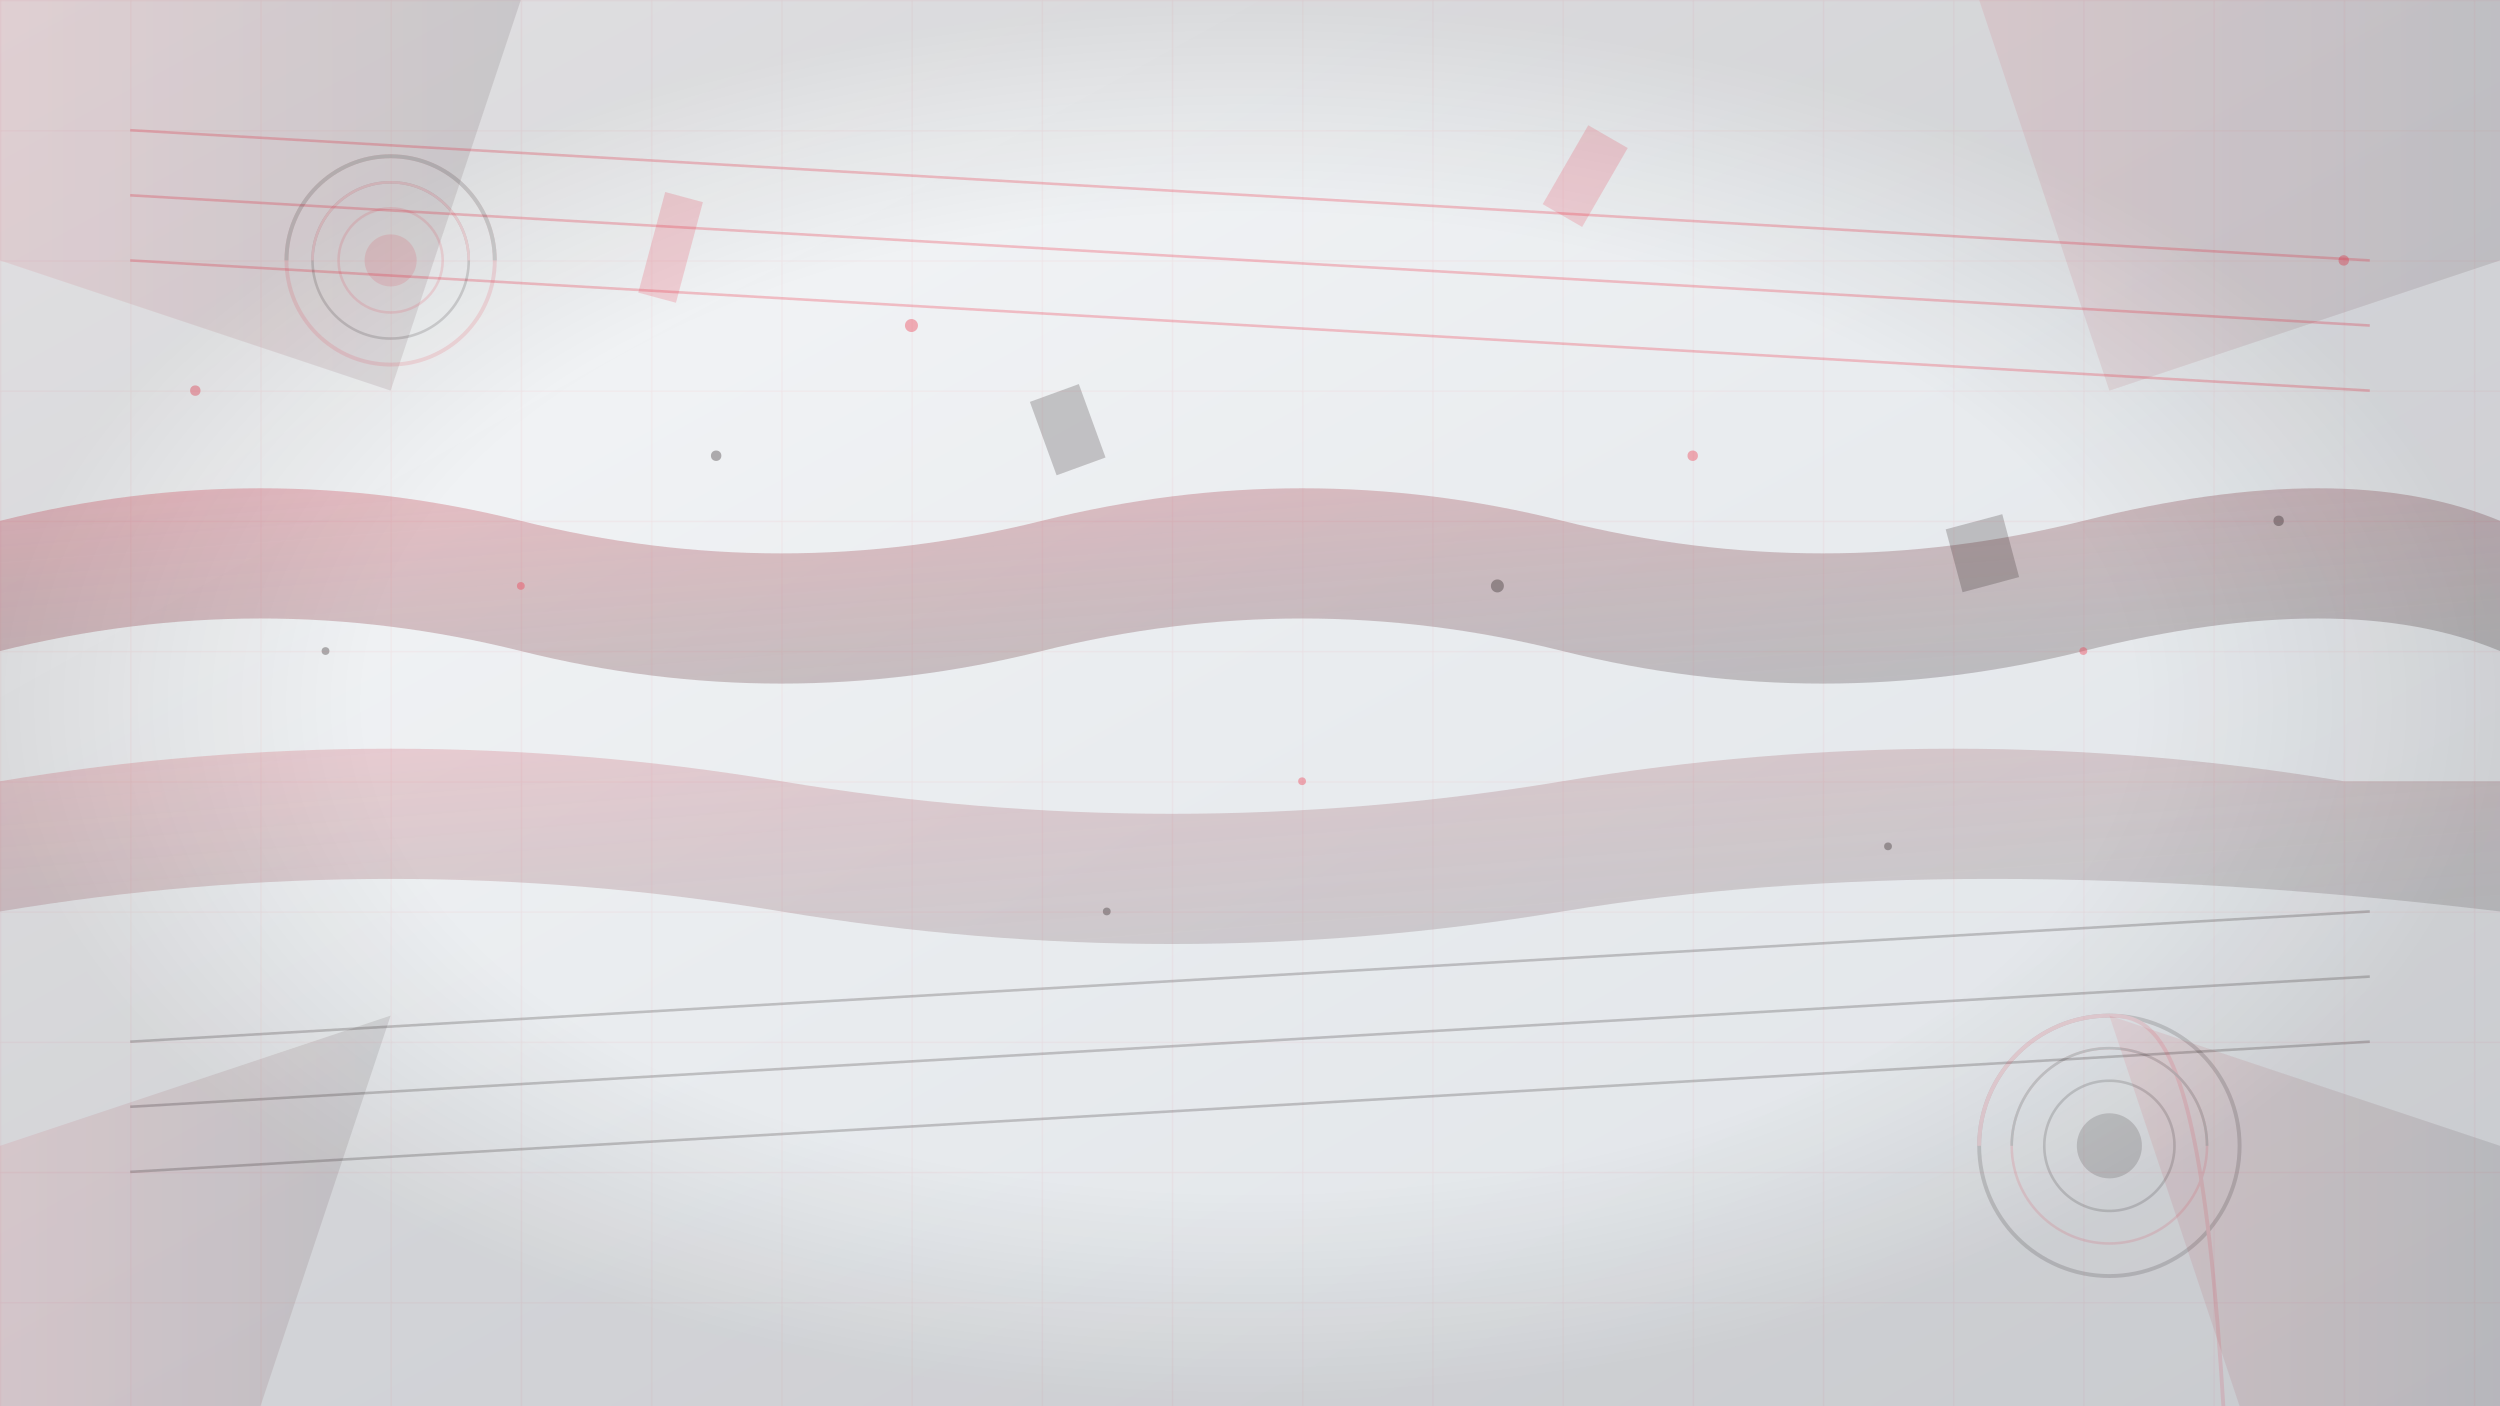 <svg width="1920" height="1080" viewBox="0 0 1920 1080" fill="none" xmlns="http://www.w3.org/2000/svg">
  <defs>
    <linearGradient id="bgGrad1" x1="0%" y1="0%" x2="100%" y2="100%">
      <stop offset="0%" style="stop-color:#f8f9fa;stop-opacity:1" />
      <stop offset="50%" style="stop-color:#e9ecef;stop-opacity:1" />
      <stop offset="100%" style="stop-color:#dee2e6;stop-opacity:1" />
    </linearGradient>
    <linearGradient id="bgGrad2" x1="0%" y1="0%" x2="100%" y2="0%">
      <stop offset="0%" style="stop-color:#ed3e52;stop-opacity:0.1" />
      <stop offset="100%" style="stop-color:#0f0405;stop-opacity:0.1" />
    </linearGradient>
    <linearGradient id="waveGrad" x1="0%" y1="0%" x2="100%" y2="100%">
      <stop offset="0%" style="stop-color:#ed3e52;stop-opacity:0.3" />
      <stop offset="100%" style="stop-color:#0f0405;stop-opacity:0.2" />
    </linearGradient>
  </defs>
  
  <!-- Base background -->
  <rect width="1920" height="1080" fill="url(#bgGrad1)"/>
  
  <!-- Abstract geometric shapes -->
  <polygon points="0,0 400,0 300,300 0,200" fill="url(#bgGrad2)"/>
  <polygon points="1920,0 1520,0 1620,300 1920,200" fill="url(#bgGrad2)"/>
  <polygon points="0,1080 200,1080 300,780 0,880" fill="url(#bgGrad2)"/>
  <polygon points="1920,1080 1720,1080 1620,780 1920,880" fill="url(#bgGrad2)"/>
  
  <!-- Water flow waves -->
  <path d="M0 400 Q200 350 400 400 T800 400 Q1000 350 1200 400 T1600 400 Q1800 350 1920 400 L1920 500 Q1800 450 1600 500 T1200 500 Q1000 450 800 500 T400 500 Q200 450 0 500 Z" fill="url(#waveGrad)"/>
  
  <path d="M0 600 Q300 550 600 600 T1200 600 Q1500 550 1800 600 L1920 600 L1920 700 Q1500 650 1200 700 T600 700 Q300 650 0 700 Z" fill="url(#waveGrad)" opacity="0.7"/>
  
  <!-- Energy transmission lines -->
  <g stroke="#ed3e52" stroke-width="2" opacity="0.3">
    <line x1="100" y1="100" x2="1820" y2="200"/>
    <line x1="100" y1="150" x2="1820" y2="250"/>
    <line x1="100" y1="200" x2="1820" y2="300"/>
  </g>
  
  <g stroke="#0f0405" stroke-width="2" opacity="0.2">
    <line x1="100" y1="800" x2="1820" y2="700"/>
    <line x1="100" y1="850" x2="1820" y2="750"/>
    <line x1="100" y1="900" x2="1820" y2="800"/>
  </g>
  
  <!-- Abstract turbine/gear elements -->
  <g opacity="0.15">
    <circle cx="300" cy="200" r="80" fill="none" stroke="#ed3e52" stroke-width="3"/>
    <circle cx="300" cy="200" r="60" fill="none" stroke="#0f0405" stroke-width="2"/>
    <circle cx="300" cy="200" r="40" fill="none" stroke="#ed3e52" stroke-width="2"/>
    <circle cx="300" cy="200" r="20" fill="#ed3e52"/>
    
    <!-- Turbine blades -->
    <path d="M220 200c0-44.2 35.8-80 80-80s80 35.8 80 80" stroke="#0f0405" stroke-width="3" fill="none"/>
    <path d="M240 200c0-33.1 26.9-60 60-60s60 26.9 60 60" stroke="#ed3e52" stroke-width="2" fill="none"/>
  </g>
  
  <g opacity="0.15">
    <circle cx="1620" cy="880" r="100" fill="none" stroke="#0f0405" stroke-width="3"/>
    <circle cx="1620" cy="880" r="75" fill="none" stroke="#ed3e52" stroke-width="2"/>
    <circle cx="1620" cy="880" r="50" fill="none" stroke="#0f0405" stroke-width="2"/>
    <circle cx="1620" cy="880" r="25" fill="#0f0405"/>
    
    <!-- Turbine blades -->
    <path d="M1520 880c0-55.2 44.8-100 100-100s100 44.8 100 880" stroke="#ed3e52" stroke-width="3" fill="none"/>
    <path d="M1545 880c0-41.4 33.6-75 75-75s75 33.6 75 75" stroke="#0f0405" stroke-width="2" fill="none"/>
  </g>
  
  <!-- Floating geometric elements -->
  <g opacity="0.2">
    <rect x="500" y="150" width="30" height="80" fill="#ed3e52" transform="rotate(15 515 190)"/>
    <rect x="800" y="300" width="40" height="60" fill="#0f0405" transform="rotate(-20 820 330)"/>
    <rect x="1200" y="100" width="35" height="70" fill="#ed3e52" transform="rotate(30 1217 135)"/>
    <rect x="1500" y="400" width="45" height="50" fill="#0f0405" transform="rotate(-15 1522 425)"/>
  </g>
  
  <!-- Energy particles/dots -->
  <g fill="#ed3e52" opacity="0.4">
    <circle cx="150" cy="300" r="4"/>
    <circle cx="400" cy="450" r="3"/>
    <circle cx="700" cy="250" r="5"/>
    <circle cx="1000" cy="600" r="3"/>
    <circle cx="1300" cy="350" r="4"/>
    <circle cx="1600" cy="500" r="3"/>
    <circle cx="1800" cy="200" r="4"/>
  </g>
  
  <g fill="#0f0405" opacity="0.3">
    <circle cx="250" cy="500" r="3"/>
    <circle cx="550" cy="350" r="4"/>
    <circle cx="850" cy="700" r="3"/>
    <circle cx="1150" cy="450" r="5"/>
    <circle cx="1450" cy="650" r="3"/>
    <circle cx="1750" cy="400" r="4"/>
  </g>
  
  <!-- Grid pattern overlay -->
  <defs>
    <pattern id="grid" width="100" height="100" patternUnits="userSpaceOnUse">
      <path d="M 100 0 L 0 0 0 100" fill="none" stroke="#ed3e52" stroke-width="1" opacity="0.1"/>
    </pattern>
  </defs>
  <rect width="1920" height="1080" fill="url(#grid)"/>
  
  <!-- Subtle vignette effect -->
  <defs>
    <radialGradient id="vignette">
      <stop offset="0%" style="stop-color:transparent;stop-opacity:0" />
      <stop offset="70%" style="stop-color:transparent;stop-opacity:0" />
      <stop offset="100%" style="stop-color:#0f0405;stop-opacity:0.1" />
    </radialGradient>
  </defs>
  <rect width="1920" height="1080" fill="url(#vignette)"/>
</svg>
